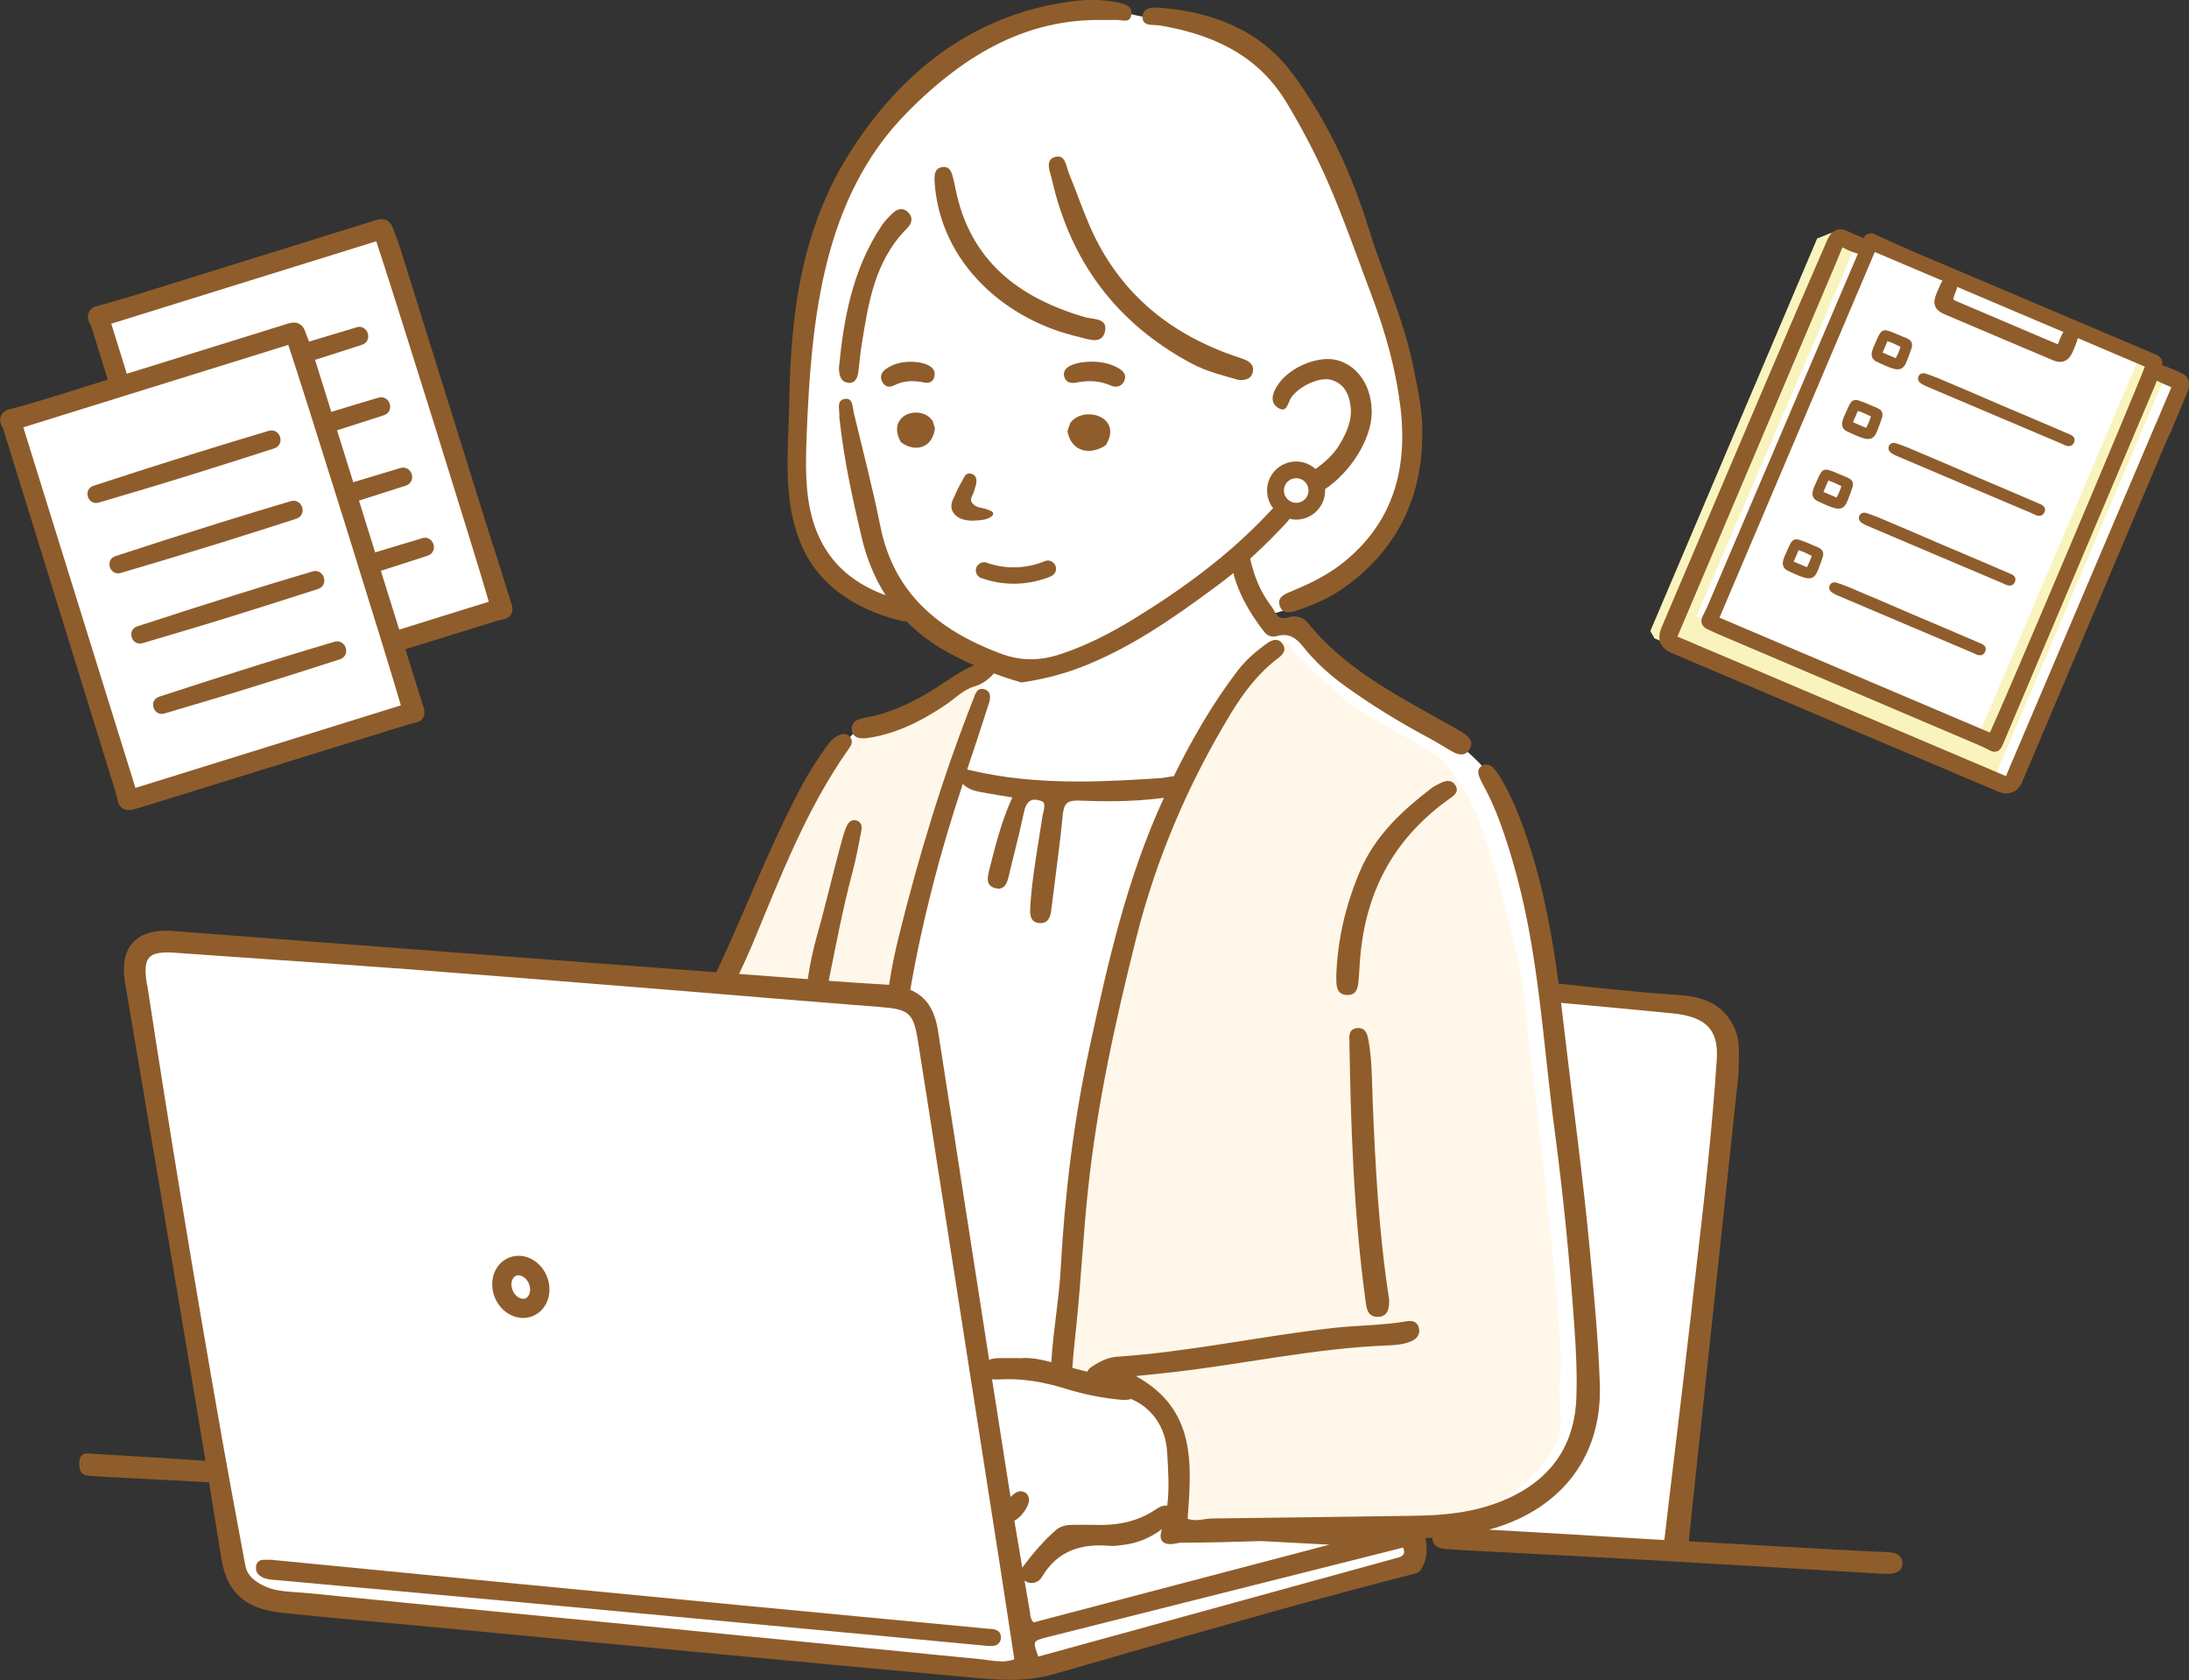 <?xml version="1.0" encoding="UTF-8"?>
<svg id="_レイヤー_2" data-name="レイヤー_2" xmlns="http://www.w3.org/2000/svg" width="195.39" height="150" viewBox="0 0 195.39 150">
  <rect x="0" y="0" width="195.39" height="150" fill="#333333" stroke="none"/>
  <defs>
    <style>
      .cls-1 {
        fill: #f9f4bd;
      }

      .cls-2 {
        fill: #fff;
      }

      .cls-3 {
        fill: #8f5d2b;
      }

      .cls-4 {
        fill: #fff7e9;
      }
    </style>
  </defs>
  <g id="_レイヤー_1-2" data-name="レイヤー_1">
    <g>
      <g>
        <g id="_女性" data-name="女性">
          <path id="_白" data-name="白" class="cls-2" d="M153.17,90.98c-1.4-1.36-3.54-1.29-3.65-1.32-.11-.04-11.41-1.29-11.41-1.29-.3-1.18-2.87-16.72-4.97-18.85-.36-.86-2.65-3.08-4.87-4.44-3.68-2.05-10.56-6.15-12.31-9.09,0,0-2.36-.17-2.43-.25-.02-.03-.22-.36-.47-.78,7.73-2.06,13.29-7.64,13.06-15.96,1.49-2.83-1.99-10.21-2.8-12.45-1.3-2.57-2.03-5.34-2.87-8.08-.92-2.69-2.39-5.11-3.57-7.69-.58-1.26-1.11-2.53-2.03-3.58-3.72-5-10.24-4.97-14.19-6.01-10.35-1.09-20.2,4.81-25.36,14.91-2.87,6.81-5.38,19.44-3.96,27.77-.98.43.43,3,.68,3.8,1.5,4.23,5.36,6.39,9.58,7.25,1,1.12,2.24,1.99,3.61,2.66.84.55,2.71.75,2.97,1.78-.02.35.4,0-1.12,1-1.52,1-2.73,1.83-4.73,2.8-2.68,1.78-4.93.57-6.7,2.94-3.91,4.58-8.53,16.62-11.23,21.49-12.27-.86-37.02-2.56-49.28-3.28,0,0-2.14-.41-2.73.55s-.48,2.07-.48,2.07l8.92,53.01s.1,2,1.87,2.73c14.89,2.09,52.22,5.07,65.21,6.32,4.11,1.15,35.2-8.9,38.25-9.4,0,0,.59.08.48-1.44-.1-1.53.01-1.83.01-1.83,0,0,2.92-.73,3.29,0,1.28,2.72,18.32,1.79,19.57,2.29l4.61-43.5s.47-2.79-.93-4.15Z"/>
          <g id="_カラー" data-name="カラー">
            <g>
              <path class="cls-4" d="M87.78,59.98s-2.3.56-3.3,1.54c-1.01.98-1.12,1.71-3.02,2.32s-6.55,2.58-6.55,2.58c0,0-1.29,1.37-2.02,3.37-.73,2-8.51,18.1-8.51,18.1,0,0,8.69-.32,9.07.13.38.45,1.16.08,3.49.45,2.33.37,3.21.84,3.21.84,0,0,4.89-18.91,4.83-19.14-.06-.22,2.8-7.78,2.8-7.78v-2.41Z"/>
              <path class="cls-4" d="M135.78,87.16c0-.16-1.89-8.66-3.5-13.17-1.6-4.51-3.61-6.07-4.09-6.58-.47-.52-6.49-3.47-8.39-5.18s-4.15-3.78-4.15-3.78l-.86-1.25c-.25.05-1.17-.08-1.47.47-.3.55-.33,1.35-.79,2.02-.45.67-3.06,2.95-4.81,6.53s-3.08,4.61-3.97,7.67c-.89,3.06-1.89,4.87-2.24,6.74-.35,1.87-3.36,14.15-4.26,18.56s-1.75,14.62-1.75,14.62c0,0-.58,6.39-.78,8.98,1.77.81,3.46,1.51,5.43,1.42,1.42-.07,2.33.6,3.04,1.83,1.74,2.98,1.71,6.92.41,10.11.53.1,1.11.04,1.65.12.71.1,1.42.19,2.12.29,1.98-.54,7.52.25,8.65,0,2.31-.52,11.84-.05,13.59-.73,1.75-.67,5.88-2.08,8.29-5.34,2.41-3.27.88-4.78,1.38-7.89.5-3.11-3.49-35.26-3.49-35.41Z"/>
            </g>
          </g>
          <g id="_アウトライン" data-name="アウトライン">
            <g>
              <path class="cls-3" d="M169.82,139.58c-.07-.9-.75-.99-1.47-1.02-1.52-.06-3.03-.14-4.54-.22-4.35-.24-8.7-.49-13.05-.74,0-.03,0-.07,0-.1,0-.04,0-.07,0-.11.1-.93.19-1.85.29-2.78.14-1.32.28-2.64.42-3.96.35-3.28.7-6.55,1.05-9.83.38-3.59.77-7.18,1.15-10.77.35-3.24.69-6.48,1.03-9.67l.48-4.52v-.02c0-.32.01-.64.02-.95.04-1.07.07-2.07-.35-3.05-.8-1.86-2.39-2.84-4.85-3-3.63-.24-7.31-.63-10.88-1.03-.55-4.11-1.27-8.19-2.55-12.16-.68-2.12-1.44-4.2-2.57-6.12-.2-.35-.44-.69-.71-.98-.27-.29-.63-.41-1-.19-.39.23-.4.6-.25.98.09.24.2.48.33.7,1.19,2.15,1.95,4.47,2.64,6.81,2.33,7.86,2.69,16.03,3.76,24.09.78,5.86,1.36,11.75,1.77,17.66.14,2.03.24,4.06.17,6.1-.16,5.14-3.12,8.22-7.81,9.72-2.15.69-4.42.87-6.68.9-5.98.09-11.96.17-17.95.24-.75,0-1.51.31-2.26.03.34-4.88.81-9.74-4.62-12.74,1.24-.13,2.23-.23,3.21-.34,6.38-.72,12.67-2.13,19.11-2.39.77-.03,1.56-.07,2.28-.39.47-.21.79-.59.67-1.15-.13-.6-.6-.71-1.12-.62-2.15.37-4.34.35-6.5.59-6.46.72-12.82,2.13-19.32,2.57-.81.05-1.56.42-2.25.88-.21.14-.35.29-.43.46-.44-.11-.88-.22-1.32-.34.09-1.48.28-2.95.42-4.43.37-3.8.57-7.62.97-11.42.8-7.61,2.44-15.07,4.3-22.49,1.8-7.17,4.67-13.85,8.49-20.14,1.13-1.85,2.44-3.57,4.19-4.89.45-.34.77-.73.39-1.27-.37-.53-.88-.39-1.33-.08-.98.69-1.89,1.46-2.62,2.4-2.27,2.96-4.12,6.17-5.76,9.5-.19.01-.39.05-.59.08-.18.03-.35.06-.51.08-2.23.15-4.83.31-7.4.31-3.73,0-6.81-.33-9.71-1.02-.08-.02-.16-.04-.23-.05.66-1.98,1.32-3.95,1.95-5.94.15-.46.2-1.1-.48-1.24-.6-.12-.74.43-.91.87-2.74,6.95-4.9,14.07-6.69,21.32-.35,1.41-.63,2.82-.84,4.21-.09,0-.18-.02-.28-.02-1.72-.09-3.48-.22-5.11-.34.66-3.25,1.27-6.51,2.13-9.72.32-1.22.55-2.46.79-3.7.07-.36,0-.76-.43-.89-.47-.14-.74.17-.91.56-.12.26-.21.54-.29.81-.82,2.92-1.48,5.88-2.3,8.78-.38,1.34-.66,2.68-.86,4.01-2.04-.15-4.09-.31-6.13-.46.41-.86.8-1.72,1.17-2.6,2.52-6.04,4.84-12.18,8.67-17.57.23-.32.33-.66.06-.99-.27-.32-.63-.32-.98-.16-.4.18-.72.48-.98.83-.9,1.22-1.71,2.49-2.42,3.83-2.84,5.35-4.97,11.04-7.55,16.51-6.96-.53-13.92-1.05-20.88-1.58-9.22-.7-18.45-1.4-27.67-2.11-.21-.02-.41-.02-.6-.02-1.35,0-2.36.38-2.99,1.13-.68.8-.89,1.98-.64,3.5.6,3.56,1.21,7.15,1.8,10.62l.02.15c.55,3.23,1.12,6.57,1.67,9.87.32,1.88.63,3.77.95,5.66.91,5.38,1.83,10.89,2.74,16.39-1.38-.09-2.77-.18-4.15-.27-2.13-.13-4.25-.26-6.38-.38-.4-.02-.75.18-.74.95,0,.76.36,1,.76,1.03.6.04,1.2.09,1.81.12,2.95.16,5.9.29,8.84.46.06,0,.12,0,.18.01.37,2.27.74,4.54,1.1,6.81.48,2.98,2.09,4.47,5.25,4.82,2.82.31,5.69.57,8.46.82,1.31.12,2.63.24,3.94.36,3.35.32,6.7.63,10.06.95,5.14.49,10.28.98,15.42,1.46,7.58.71,15.73,1.48,23.91,2.22,1.19.11,2.26.2,3.36.2h0c1.44,0,2.67-.16,3.86-.5,2.02-.58,4.05-1.16,6.07-1.74l.16-.05c8.48-2.44,17.25-4.95,25.95-7.17.21-.05.48-.14.6-.33.53-.8.67-1.76.43-2.86.21-.01.42-.02.63-.04-.01.72.55.97,1.21,1.01,1.01.07,2.02.13,3.03.18,4.95.26,9.89.51,14.84.79,7.1.4,14.19.83,21.29,1.25,1.03.05,1.63-.3,1.57-.96ZM100.04,124.96c.31.03.65.04.91-.07,1.84.77,3.1,2.49,3.23,4.75.09,1.59.21,3.2.01,4.79-.35-.09-.75.13-1.07.35-1.67,1.12-3.53,1.43-5.49,1.35-.61-.02-1.23,0-1.84,0-.55,0-1.1.09-1.52.45-1.11.96-2.05,2.08-2.93,3.24-.04.05-.06.09-.09.14-.24-1.39-.47-2.8-.71-4.21.56-.23,1.31-1.23,1.31-1.87-.02-.42-.26-.73-.77-.75-.25-.01-.58.21-.88.51-.11-.65-.21-1.3-.31-1.95-.45-2.84-.89-5.7-1.34-8.56.19.03.41.03.61.02,2.06-.13,4.04.23,6.01.84,1.58.49,3.2.82,4.86.97ZM85.87,70.16c.02-.06.04-.12.06-.18.44.45,1.02.62,1.54.72.63.12,1.28.22,1.96.34.3.05.61.1.93.15-.97,2.14-1.5,4.26-2.02,6.31l-.04.17c-.1.41-.23.91-.02,1.26.11.18.3.3.57.36.1.02.2.04.28.04.65,0,.8-.65.94-1.23.16-.69.33-1.38.5-2.05.29-1.16.58-2.36.83-3.54.16-.77.47-1.12.96-1.12.22,0,.47.07.77.2.15.32.07.62,0,.91-.03.11-.05.22-.07.32-.1.68-.21,1.36-.32,2.03-.33,2.06-.68,4.2-.79,6.33-.02.45.06.77.24.98.15.16.36.24.63.25.02,0,.03,0,.05,0,.72,0,.89-.58.96-1.14.11-.86.22-1.73.33-2.59.25-1.93.51-3.93.7-5.91.1-1,.39-1.3,1.27-1.3.05,0,.11,0,.17,0,.97.04,1.84.06,2.66.06h0c1.81,0,3.41-.1,4.91-.3,0,0,.01,0,.02,0-3.29,7.11-5,14.7-6.64,22.3-1.41,6.5-2.21,13.07-2.57,19.71-.15,2.8-.68,5.57-.84,8.37-.96-.26-1.88-.43-2.69-.36-.86,0-1.44-.01-2.02,0-.3,0-.6.05-.84.15-.87-5.59-1.74-11.17-2.59-16.64l-.02-.16c-.65-4.19-1.3-8.37-1.95-12.56-.3-1.92-1.07-3.09-2.48-3.67,1.07-6.18,2.65-12.24,4.63-18.2ZM89.32,148.31c-.43,0-.86-.06-1.28-.12-.21-.03-.43-.06-.65-.08-6.51-.63-13.06-1.28-19.39-1.91l-.43-.04c-3.76-.37-7.52-.75-11.29-1.12-3.71-.36-7.42-.72-11.13-1.08-5.79-.56-11.77-1.14-17.73-1.74-.3-.03-.61-.05-.93-.07-1.08-.07-2.19-.14-3.19-.7-.86-.48-1.28-1-1.41-1.72-.14-.76-.48-2.59-.48-2.59-.51-2.75-1.04-5.6-1.54-8.42-2.57-14.6-4.76-27.88-6.7-40.61,0-.06-.02-.12-.04-.19-.01-.05-.02-.09-.03-.14-.19-1.21-.13-1.89.21-2.28.28-.32.78-.47,1.62-.47.22,0,.46,0,.74.03,3.17.23,6.39.45,9.52.67h.12c3.66.26,7.44.52,11.15.8,6.35.48,12.8,1,19.04,1.5,1.86.15,3.72.3,5.58.45,2,.16,4,.33,6,.49l.56.05c3.58.29,7.29.6,10.93.88,2.58.2,2.96.53,3.36,3.01.55,3.43,1.09,6.93,1.62,10.31v.03c.24,1.55.48,3.09.73,4.64l1.74,11.16c1.12,7.19,2.25,14.39,3.37,21.58.27,1.73.53,3.46.8,5.22l.35,2.29c-.38.13-.78.19-1.22.19ZM91.96,144.12v-.05c-.17-.99-.34-1.98-.51-2.97.16.13.37.22.6.22.29,0,.69-.09.96-.55,1.41-2.39,3.58-2.99,6.14-2.76.34.03.69-.05,1.03-.08,1.33-.14,2.5-.64,3.54-1.42,0,.02-.01.05-.02.07-.34.98.16,1.43,1.23,1.22.18-.03.36-.08.54-.08,2.38,0,4.75-.07,7.12-.14l6.07.32-26.41,6.94c-.22-.25-.26-.47-.3-.71ZM125.29,138.73c-.06.14-.23.25-.52.33-8.48,2.33-16.97,4.67-25.47,7.01l-6.62,1.82c-.26-.69-.38-1.08-.28-1.28.09-.18.4-.28,1.03-.44,8.18-2.06,16.36-4.12,24.55-6.18l7.26-1.83c.1.25.12.43.06.56ZM139.89,136.96c-2.33-.14-4.66-.27-6.99-.4,5.83-1.57,10.14-5.95,9.9-13-.13-3.93-.51-7.83-.87-11.72-.6-6.55-1.51-13.08-2.27-19.62-.1-.9-.21-1.79-.32-2.69,3.24.3,6.6.6,9.89.93,3.06.3,4.18,1.46,4.01,4.11-.42,6.43-1.17,12.95-1.9,19.24-.14,1.23-.28,2.46-.42,3.69-.48,4.22-.99,8.5-1.49,12.65-.29,2.44-.59,4.89-.87,7.33h0c-.26-.01-.53-.03-.79-.04-2.62-.15-5.25-.32-7.87-.48Z"/>
              <path class="cls-3" d="M88.34,145.42l-1.86-.18c-6.1-.57-13.02-1.23-19.73-1.87-6.38-.61-13.03-1.25-18.89-1.82l-1.17-.11c-4.6-.45-9.2-.9-13.85-1.35l-8.42-.82c-.06-.02-.14-.02-.27-.02-.05,0-.11,0-.16,0-.04,0-.09,0-.13,0-.03,0-.12,0-.12,0-.04,0-.08,0-.13,0-.2,0-.71,0-.76.65-.04.5.27.85.91,1.04.18.05.37.07.54.09h.05c2.78.26,5.57.51,8.35.76l.27.02c5.31.48,10.79.98,16.19,1.48,7.25.67,14.52,1.35,21.56,2.01l6.97.65c1.23.11,2.45.23,3.68.35l.42.04c2.13.2,4.26.4,6.39.6.1,0,.19.01.27.01.7,0,.87-.4.89-.73.04-.72-.61-.78-1-.82Z"/>
              <path class="cls-3" d="M45.56,117.38c.37.19.75.28,1.13.28.31,0,.61-.06.89-.18.64-.27,1.12-.81,1.34-1.52.2-.65.16-1.38-.12-2.05-.28-.67-.77-1.21-1.38-1.52-.37-.19-.75-.28-1.13-.28-.31,0-.6.06-.89.18-.64.27-1.12.81-1.34,1.52-.2.65-.16,1.38.12,2.05.28.67.77,1.21,1.38,1.52ZM45.7,114.33c.07-.21.2-.37.36-.44.07-.03.14-.04.22-.04.11,0,.23.03.35.09.25.13.46.36.58.66.12.3.15.61.06.87-.07.21-.2.37-.36.44-.07.03-.14.04-.22.04-.11,0-.23-.03-.35-.09-.25-.13-.46-.36-.58-.66-.12-.3-.15-.61-.06-.87Z"/>
              <path class="cls-3" d="M113.99,56.78c1.01-.28,1.67.13,2.3.92,1.05,1.33,2.31,2.48,3.68,3.48,2.39,1.73,4.91,3.28,7.52,4.67.73.39,1.43.85,2.15,1.25.54.3,1.14.44,1.52-.19.43-.7-.04-1.14-.59-1.5-.27-.17-.56-.33-.84-.49-4.66-2.65-9.52-5.01-13-9.32-.45-.56-1.12-.69-1.78-.48-.57.18-.88,0-1.14-.47-.19-.34-.43-.66-.66-.99-.96-1.39-1.42-2.96-1.73-4.59-.05.05-.11.1-.17.15-.41.46-.85.89-1.31,1.29.42,2.17,1.5,4.09,2.89,5.88.29.38.69.52,1.16.39Z"/>
              <path class="cls-3" d="M77.25,65.91c2.55-.32,4.92-1.47,7.15-2.98.83-.56,1.56-1.34,2.53-1.63,1.18-.35,1.85-1.17,2.46-2.06-.53-.21-1.06-.42-1.59-.66-.25.35-.53.68-.93.85-1.18.49-2.18,1.25-3.24,1.93-1.64,1.05-3.37,1.94-5.26,2.46-.55.15-1.13.21-1.68.39-.49.16-.77.56-.63,1.1.13.5.54.63,1.18.6Z"/>
              <path class="cls-3" d="M129.23,71.42s.09-.07.15-.11c.28-.19.59-.41.65-.72.03-.17-.02-.35-.15-.53-.16-.23-.37-.34-.63-.34-.32,0-.65.17-.95.33-.18.09-.39.2-.57.35-2.36,1.81-4.96,4.1-6.35,7.4-1.3,3.08-1.98,6.1-2.1,9.22v.13c0,.1,0,.19,0,.29.01.58.03,1.37.97,1.39h.03c.81,0,.93-.65.98-1.26.05-.54.08-.98.1-1.38.37-6.36,2.94-11.19,7.85-14.76Z"/>
              <path class="cls-3" d="M122.17,92.97c-.09-.5-.21-1.19-.9-1.19-.04,0-.09,0-.13,0-.74.09-.72.67-.69,1.19,0,.06,0,.13,0,.19.12,6.96.35,15.04,1.44,22.99.09.66.19,1.41,1.04,1.41.04,0,.09,0,.14,0,.9-.08.92-.88.93-1.52-.95-6.04-1.25-12.27-1.47-17.64-.02-.4-.03-.8-.04-1.2-.04-1.39-.08-2.82-.32-4.22Z"/>
            </g>
            <g>
              <path class="cls-3" d="M80.9,55.47c-.2,0-.43-.03-.69-.1-4.12-1.07-7.06-3.26-8.5-6.32-1.62-3.44-1.47-7.23-1.33-10.9.03-.75.06-1.52.07-2.28.14-7.44.91-15.33,5.61-22.57,4.98-7.68,11.57-12.11,19.59-13.18.62-.08,1.23-.13,1.82-.13.83,0,1.63.08,2.4.25.62.13,1.19.35,1.12,1.02-.05.51-.32.58-.58.58-.11,0-.23-.01-.35-.03-.12-.01-.24-.03-.35-.03-.02,0-.03,0-.05,0-.17,0-.34,0-.51,0-.14,0-.27,0-.41,0-.14,0-.27,0-.41,0-.08,0-.15,0-.23,0-6.13,0-11.58,2.63-17.15,8.28-7.5,7.6-8.54,18.42-8.95,28.84-.14,3.65-.13,6.9,1.47,9.75,1.39,2.46,3.66,4.05,7.16,5,.11.03.23.05.35.08.35.07.72.14.88.39.09.14.11.34.06.59-.11.51-.46.77-1.02.77h0Z"/>
              <path class="cls-3" d="M114.98,54.66c-.38,0-.62-.19-.75-.58-.22-.69.3-.98.85-1.21,1.7-.71,3.35-1.46,4.85-2.67,4.12-3.33,5.78-7.85,5.08-13.79-.38-3.21-1.24-6.52-2.71-10.39-.34-.89-.68-1.81-1-2.69-1.23-3.32-2.49-6.74-4.13-9.96-.76-1.49-1.51-2.86-2.31-4.18-2.27-3.79-5.86-5.99-11.28-6.91-.15-.03-.31-.03-.48-.04-.38-.01-.77-.03-.97-.25-.11-.12-.16-.3-.14-.54.04-.53.41-.78,1.17-.78.18,0,.36.01.53.03,5.32.47,9.17,2.43,11.77,5.99,2.89,3.96,5.09,8.45,6.72,13.74.47,1.52,1.02,3.03,1.56,4.5.91,2.5,1.86,5.08,2.4,7.74l.09.46c.39,1.89.79,3.85.72,5.84-.06,5.77-2.46,10.34-7.13,13.6-1.1.77-2.47,1.41-4.18,1.97-.26.09-.47.12-.65.12Z"/>
              <g>
                <path class="cls-3" d="M122.44,36.83c.02-2.28-1.18-4.13-3.02-4.66-1.68-.48-4.29.57-5.36,2.19-.44.66-.77,1.5-.02,2.02.85.59.91-.46,1.22-.9.74-1.04,2.59-1.88,3.6-1.56,1.11.35,1.55,1.24,1.69,2.32.16,1.25-.32,2.33-.94,3.38-.56.95-1.33,1.64-2.19,2.25-.46-.41-1.06-.67-1.73-.67-1.43,0-2.59,1.16-2.59,2.59,0,.6.2,1.14.54,1.58-.01.01-.03.03-.04.04-.16.15-.31.32-.46.48-3.53,3.74-7.65,6.74-12.01,9.41-2.03,1.24-4.17,2.34-6.47,3.1-1.85.61-3.55.63-5.42-.08-5.44-2.06-9.45-5.32-10.66-11.34-.68-3.38-1.55-6.73-2.36-10.08-.12-.5-.07-1.41-.81-1.29-.8.13-.44,1-.49,1.58-.01.13.02.26.04.4.38,3.48,1.13,6.89,1.93,10.3,1.08,4.64,3.6,8.1,7.79,10.39,2.11,1.15,4.32,2.03,6.5,2.65,1.84-.28,3.47-.68,5.06-1.27,4.63-1.74,8.61-4.56,12.53-7.47,2.21-1.64,4.21-3.53,6.08-5.55.09-.1.18-.21.26-.32.19.04.38.07.58.07,1.43,0,2.59-1.16,2.59-2.59,0-.05,0-.09,0-.14,2.23-1.47,4.14-4.43,4.16-6.82ZM115.7,44.89c-.6,0-1.1-.49-1.1-1.1s.49-1.1,1.1-1.1,1.1.49,1.1,1.1-.49,1.1-1.1,1.1Z"/>
                <path class="cls-3" d="M86.99,43.65c.2-.46.22-.87.06-1.12-.12-.18-.34-.28-.58-.26-.24.03-.33.19-.41.33l-.31.56c-.09.16-.17.31-.25.47-.06.13-.12.26-.18.39-.05.11-.1.22-.16.36-.11.22-.22.46-.24.72-.03.37.15.74.49,1,.37.29.87.36,1.22.38.23.01.46,0,.69-.03h.07c.06-.01.12-.02.18-.02.28-.03.49-.09.67-.17.33-.15.47-.33.39-.5-.05-.09-.18-.15-.31-.21h-.03c-.14-.07-.28-.11-.39-.14-.09-.02-.18-.04-.27-.06-.12-.02-.23-.04-.33-.08-.18-.06-.34-.16-.46-.29-.09-.1-.14-.19-.16-.29-.03-.16.05-.34.13-.5.08-.17.15-.36.21-.56Z"/>
                <path class="cls-3" d="M97.19,36.99c-.69,0-1.31.28-1.64.75l-.02.03-.24.68v.07c.2,1.08.9,1.73,1.89,1.73h0c.49,0,1.02-.17,1.48-.48l.05-.04.03-.05c.53-.88.38-1.49.17-1.85-.31-.52-.97-.84-1.72-.84Z"/>
                <path class="cls-3" d="M83.22,37.55c-.3-.45-.84-.72-1.46-.72-.67,0-1.25.31-1.52.81-.19.35-.32.94.15,1.79l.03.05.05.03c.41.3.87.46,1.31.46h0c.88,0,1.5-.62,1.67-1.67v-.07s-.2-.66-.2-.66l-.02-.03Z"/>
                <path class="cls-3" d="M100.35,34c.22-.46-.02-.83-.43-1.08-.74-.45-1.57-.66-2.71-.63-.4.03-1.06.06-1.66.35-.44.21-.7.56-.54,1.04.15.45.57.57,1.01.48,1.08-.21,2.11-.2,3.13.26.5.22.97.08,1.21-.42Z"/>
                <path class="cls-3" d="M78.71,34c.21.5.62.64,1.06.42.89-.46,1.8-.47,2.74-.27.38.08.75-.03.88-.48.14-.48-.09-.83-.47-1.03-.52-.28-1.1-.32-1.45-.34-1-.03-1.73.18-2.38.63-.36.25-.57.62-.38,1.08Z"/>
                <path class="cls-3" d="M87.64,51.62c1.03.37,2.16.54,3.28.48,1-.05,1.97-.27,2.87-.64.37-.16.56-.55.44-.91-.1-.3-.41-.52-.73-.51-.08,0-.15.02-.22.05-.78.32-1.6.51-2.44.55-.96.05-1.91-.09-2.81-.42-.08-.03-.16-.04-.24-.03-.31.02-.61.27-.67.58-.08.37.12.72.51.86Z"/>
                <path class="cls-3" d="M106.38,32.46c1.38.74,2.89,1.08,4.17,1.46.7.04,1.1-.12,1.25-.62.18-.57-.12-.94-.61-1.16-.36-.16-.75-.27-1.12-.4-5.88-2.06-10.27-5.77-12.79-11.54-.67-1.54-1.21-3.13-1.85-4.68-.27-.64-.31-1.8-1.28-1.5-.91.28-.42,1.3-.26,1.99,1.67,7.37,5.8,12.88,12.49,16.45Z"/>
                <path class="cls-3" d="M96.4,30.11c.78.17,2,.69,2.24-.56.22-1.19-1.08-1.02-1.82-1.24-5.94-1.74-10.27-5.08-11.54-11.49-.05-.26-.1-.52-.17-.78-.14-.56-.27-1.25-1.03-1.12-.73.13-.67.82-.66,1.31.48,7.3,6.43,12.43,12.99,13.87Z"/>
                <path class="cls-3" d="M75.68,34.18s.08,0,.12,0h0c.61,0,.76-.55.82-1.03.04-.31.07-.62.11-.94.05-.47.1-.96.18-1.43l.02-.11c.58-3.66,1.18-7.44,4.03-10.28.48-.48.53-.99.13-1.41-.2-.21-.42-.31-.65-.31-.27,0-.56.15-.85.44-.31.31-.63.64-.88,1.01-2.67,4-3.42,8.49-3.83,12.76.03.58.13,1.21.81,1.28Z"/>
              </g>
            </g>
          </g>
        </g>
        <g id="_アイコン" data-name="アイコン">
          <g id="_書類" data-name="書類">
            <polygon class="cls-2" points="34.33 20.38 8.64 28.37 10.35 33.85 .61 36.88 11.32 71.29 37.01 63.3 35.3 57.82 45.04 54.79 34.33 20.38"/>
            <g>
              <g>
                <path class="cls-3" d="M31.83,29.22c-1.62.48-3.27.98-4.95,1.49.19.54.35,1.1.53,1.64,1.66-.52,3.3-1.05,4.9-1.57.5-.16.64-.64.52-1.02s-.5-.69-1-.55Z"/>
                <path class="cls-3" d="M33.78,35.5c-1.68.5-3.41,1.02-5.15,1.56.18.55.36,1.1.54,1.64,1.73-.54,3.44-1.09,5.1-1.63.5-.16.64-.64.52-1.02s-.5-.69-1-.55Z"/>
                <path class="cls-3" d="M35.74,41.78c-1.64.49-3.33,1-5.03,1.52.18.55.36,1.09.54,1.64,1.69-.53,3.36-1.07,4.98-1.59.5-.16.64-.64.52-1.02s-.5-.69-1-.55Z"/>
                <path class="cls-3" d="M37.69,48.05c-1.63.48-3.3.99-4.98,1.5.17.55.34,1.1.51,1.65,1.68-.53,3.34-1.06,4.95-1.59.5-.16.64-.64.52-1.02s-.5-.69-1-.55Z"/>
              </g>
              <g>
                <path class="cls-3" d="M8.81,44.87c3.15-.92,6.23-1.85,9.16-2.77h0c2.21-.69,4.4-1.39,6.51-2.07.5-.16.64-.64.52-1.02s-.5-.69-1-.55c-2.13.63-4.32,1.3-6.54,1.99-2.93.91-6,1.9-9.12,2.92-.48.16-.61.61-.49.98s.48.66.96.52Z"/>
                <path class="cls-3" d="M25.96,44.74c-2.13.63-4.33,1.3-6.54,1.99-2.93.91-6,1.9-9.12,2.92-.48.16-.61.61-.49.98s.48.66.96.52c3.15-.92,6.24-1.86,9.17-2.77h0c2.21-.69,4.4-1.39,6.51-2.07.5-.16.64-.64.52-1.02s-.5-.69-1-.55Z"/>
                <path class="cls-3" d="M27.91,51.01c-2.13.63-4.33,1.3-6.54,1.99-2.93.91-6,1.9-9.12,2.92-.48.16-.61.61-.49.98s.48.66.96.52c3.15-.92,6.23-1.85,9.16-2.77h0c2.21-.69,4.4-1.39,6.51-2.07.5-.16.64-.64.52-1.02s-.5-.69-1-.55Z"/>
                <path class="cls-3" d="M29.86,57.29c-2.13.63-4.33,1.3-6.54,1.99-2.93.91-6,1.9-9.12,2.92-.48.16-.61.61-.49.98s.48.66.96.52c3.15-.92,6.23-1.85,9.16-2.77h0c2.21-.69,4.4-1.39,6.51-2.07.5-.16.64-.64.52-1.02s-.5-.69-1-.55Z"/>
              </g>
              <path class="cls-3" d="M44.01,48.73c-2.77-8.89-5.54-17.79-8.32-26.68-.11-.37-.25-.73-.39-1.08-.08-.21-.17-.43-.24-.64-.23-.64-.76-.9-1.42-.7l-.37.11-16.48,5.13c-.53.17-1.07.33-1.6.5l-.16.05c-.6.19-1.2.38-1.79.56-1.36.42-2.98.92-4.65,1.36h-.05c-.32.11-.55.34-.65.63-.1.31-.04.66.17.95.03.04.06.15.09.24l.02.07c.56,1.8,1.12,3.61,1.68,5.41.07-.04.15-.07.22-.1.36-.17.74-.3,1.12-.42.11-.03.22-.07.33-.1l-1.59-5.12,23.65-7.36c1.22,3.57,9,28.48,10.05,32.18l-8.52,2.65c.13.45.25.9.41,1.35.05.14.1.27.15.4,3.58-1.11,6.82-2.12,8.32-2.58.31-.1.63-.18.95-.25.04,0,.08-.02.12-.03.52-.16.77-.6.65-1.15-.02-.1-.05-.18-.08-.27l-1.6-5.12Z"/>
              <path class="cls-3" d="M36.18,57.96c-2.77-8.89-5.54-17.79-8.32-26.68-.11-.37-.25-.73-.39-1.08-.08-.21-.17-.43-.24-.64-.23-.64-.76-.9-1.42-.7l-.37.11-16.48,5.13c-.53.17-1.07.33-1.6.5l-.16.05c-.6.19-1.2.38-1.79.56-1.36.42-2.98.92-4.65,1.36h-.05c-.32.11-.55.34-.65.63-.1.31-.04.66.17.95.03.04.06.15.09.24l.02.07c3.29,10.64,6.59,21.27,9.87,31.91.12.39.21.75.29,1.09.07.33.23.58.46.72.24.15.52.18.85.1.45-.11.89-.24,1.3-.37,0,0,18.71-5.8,23.03-7.14.31-.1.63-.18.95-.25.04,0,.08-.02.12-.03.52-.16.76-.6.65-1.15-.02-.1-.05-.18-.08-.27l-1.6-5.12ZM35.78,62.97l-23.69,7.37L2.08,38.15l23.65-7.36c1.22,3.57,9,28.48,10.05,32.18Z"/>
            </g>
          </g>
        </g>
      </g>
      <g id="_カルテ" data-name="カルテ">
        <polygon id="_白-2" data-name="白" class="cls-2" points="166.82 22.09 164.01 21.08 148.95 56.76 149.26 57.72 178.34 69.81 179.7 69.79 194.83 34.17 192 32.97 192.04 32.42 166.97 21.77 166.82 22.09"/>
        <path class="cls-1" d="M190.72,32.43l-14.14,33.28-25.15-10.69,14.27-33.27-2.25-.96c-.42.17-.83.33-1.25.5l-14.89,35.05.37.65,29.18,12.4,1.31-.29,15.12-35.59-2.56-1.09Z"/>
        <g>
          <path class="cls-3" d="M184.78,38.79s-.1-.04-.15-.06c-.04-.01-.08-.03-.12-.05h0c-1.07-.46-2.15-.92-3.22-1.38l-2.69-1.14h0s-2.97-1.28-2.97-1.28c-.87-.37-1.75-.74-2.62-1.11-.33-.14-.66-.26-.99-.37l-.12-.04c-.28-.1-.54-.01-.65.23-.11.23-.02.49.23.65.17.11.34.2.52.27,2.17.93,4.35,1.85,6.52,2.77,1.85.78,3.69,1.57,5.55,2.35.03.01.07.03.1.05.04.02.08.04.12.06.16.07.36.13.55.06.13-.05.22-.15.29-.3.09-.22.1-.51-.36-.71Z"/>
          <path class="cls-3" d="M170.23,30.21l-.04-.02c-.1-.04-.2-.08-.3-.12-.09-.04-.17-.08-.26-.11s-.17-.08-.28-.12h0c-1.33-.56-1.39-.54-1.93.72-.03.07-.06.15-.1.22-.07.16-.15.33-.2.51-.18.59.1.86.37.99.26.13.52.25.78.36.23.1.43.18.63.24.67.22,1.02.06,1.28-.59.17-.42.33-.86.44-1.19.14-.41,0-.72-.39-.88ZM169.22,31.98l-1.18-.5.43-1.02c.18.06.37.12.56.21.18.08.37.17.61.29-.1.36-.25.68-.43,1.02Z"/>
          <path class="cls-3" d="M182.14,45.01s-.1-.04-.15-.06c-.04-.01-.08-.03-.12-.05h0c-1.07-.46-2.15-.92-3.22-1.38l-2.69-1.14h0s-2.97-1.28-2.97-1.28c-.87-.37-1.75-.74-2.62-1.11-.33-.14-.66-.26-.99-.37l-.12-.04c-.28-.1-.54-.01-.65.23-.11.23-.02.49.23.65.17.11.34.2.52.27,2.17.93,4.35,1.85,6.52,2.77,1.85.78,3.69,1.57,5.55,2.35.03.01.07.03.1.05.04.02.08.04.12.06.16.07.36.13.55.06.13-.05.22-.15.29-.3.09-.22.1-.51-.36-.71Z"/>
          <path class="cls-3" d="M167.59,36.43l-.04-.02c-.1-.04-.2-.08-.3-.12-.09-.04-.17-.08-.26-.11s-.17-.08-.28-.12h0c-1.33-.56-1.39-.54-1.93.72-.03.07-.06.15-.1.22-.07.16-.15.33-.2.51-.18.59.1.86.37.99.26.13.52.25.78.36.23.1.43.18.63.24.67.22,1.02.06,1.28-.59.17-.42.33-.86.44-1.19.14-.41,0-.72-.39-.88ZM166.58,38.2l-1.18-.5.43-1.02c.18.06.37.12.56.21.18.08.37.17.61.29-.1.36-.25.68-.43,1.02Z"/>
          <path class="cls-3" d="M179.5,51.24s-.1-.04-.15-.06c-.04-.01-.08-.03-.12-.05h0c-1.07-.46-2.15-.92-3.22-1.38l-2.69-1.14h0s-2.97-1.28-2.97-1.28c-.87-.37-1.75-.74-2.62-1.11-.33-.14-.66-.26-.99-.37l-.12-.04c-.28-.1-.54-.01-.65.23-.11.23-.02.49.23.65.17.11.34.2.52.27,2.17.93,4.35,1.85,6.52,2.77,1.85.78,3.69,1.57,5.55,2.35.03.01.07.03.1.05.04.02.08.04.12.06.16.07.36.13.55.06.13-.05.22-.15.29-.3.09-.22.1-.51-.36-.71Z"/>
          <path class="cls-3" d="M164.95,42.65l-.04-.02c-.1-.04-.2-.08-.3-.12-.09-.04-.17-.08-.26-.11s-.17-.08-.28-.12h0c-1.33-.56-1.39-.54-1.93.72-.03.07-.06.15-.1.22-.07.16-.15.33-.2.51-.18.59.1.86.37.99.26.13.52.25.78.36.23.1.43.18.63.24.67.22,1.02.06,1.28-.59.17-.42.33-.86.44-1.19.14-.41,0-.72-.39-.88ZM163.94,44.42l-1.18-.5.43-1.02c.18.06.37.12.56.21.18.08.37.17.61.29-.1.36-.25.68-.43,1.02Z"/>
          <path class="cls-3" d="M176.85,57.46s-.1-.04-.15-.06c-.04-.01-.08-.03-.12-.05h0c-1.07-.46-2.15-.92-3.22-1.38l-2.69-1.14h0s-2.97-1.28-2.97-1.28c-.87-.37-1.75-.74-2.62-1.11-.33-.14-.66-.26-.99-.37l-.12-.04c-.28-.1-.54-.01-.65.23-.11.23-.02.49.23.65.17.11.34.2.52.27,2.17.93,4.35,1.85,6.52,2.77,1.85.78,3.69,1.57,5.55,2.35.03.01.07.03.1.05.04.02.08.04.12.06.16.07.36.13.55.06.13-.05.22-.15.29-.3.09-.22.1-.51-.36-.71Z"/>
          <path class="cls-3" d="M162.3,48.87l-.04-.02c-.1-.04-.2-.08-.3-.12-.09-.04-.17-.08-.26-.11s-.17-.08-.28-.12h0c-1.33-.56-1.39-.54-1.93.72-.03.07-.06.15-.1.22-.07.16-.15.33-.2.51-.18.59.1.86.37.99.26.13.52.25.78.36.23.1.43.18.63.24.67.22,1.02.06,1.28-.59.17-.42.33-.86.44-1.19.14-.41,0-.72-.39-.88ZM161.29,50.64l-1.18-.5.43-1.02c.18.06.37.12.56.21.18.08.37.17.61.29-.1.36-.25.68-.43,1.02Z"/>
          <path class="cls-3" d="M193.6,38.95c.48-1.13.99-2.36,1.63-3.89.38-.91.06-1.47-.37-1.68-.24-.12-.5-.24-.81-.37-.27-.12-.55-.23-.82-.33h-.02c-.08-.04-.15-.06-.22-.06.09-.44-.11-.78-.58-.98l-.06-.02s-.29-.13-.32-.14l-16.49-7c-.59-.25-1.18-.5-1.77-.75-.6-.25-1.2-.5-1.8-.76-1.37-.58-2.98-1.28-4.61-2.05-.01,0-.03-.01-.04-.02-.24-.1-.5-.09-.71.04-.13.08-.22.19-.29.33-.06-.04-.13-.08-.21-.11l-.09-.04c-.1-.04-.2-.08-.31-.13-.1-.04-.2-.08-.29-.12-.14-.06-.24-.11-.34-.16-.07-.04-.15-.07-.22-.1-1.06-.45-1.53.29-1.79.89-3.61,8.28-7.19,16.74-10.67,24.91-1.36,3.2-2.72,6.41-4.09,9.61-.22.52-.25.98-.1,1.37.16.39.5.7,1.03.92,5.53,2.35,11.06,4.7,16.59,7.05,4.16,1.77,8.32,3.53,12.49,5.3.47.2.92.22,1.3.07.39-.15.7-.48.89-.94,4.35-10.28,8.7-20.56,13.05-30.84ZM184.18,29.65c-.06.07-.11.15-.15.25-.11.25-.22.5-.33.79l-.02.05-8.67-3.69c-.3-.13-.62-.26-.66-.32-.02-.09.11-.41.23-.73l.04-.09c.04-.11.06-.21.07-.3l9.51,4.04ZM167.35,22.5l6.05,2.57c-.07.08-.13.17-.18.28-.13.3-.26.61-.39.91-.36.86-.13,1.43.73,1.79,2.12.91,4.25,1.81,6.38,2.71l.58.25c.33.14.67.28,1,.42.33.14.67.28,1,.42.26.11.53.22.8.34.61.26,1.18.09,1.5-.43.21-.34.35-.71.48-1.07.03-.09.07-.18.1-.27.03-.08.05-.16.06-.24l5.99,2.55c-1.04,2.75-12.54,29.91-13.83,32.67l-24.14-10.26,13.87-32.66ZM192.45,37.78c-4.44,10.43-8.87,20.86-13.31,31.29-.02.05-.04.11-.06.17,0,.02-.01.04-.02.05l-29.33-12.46,13.74-32.38c.3-.71.62-1.45.91-2.19.04-.1.07-.15.09-.17.01,0,.03,0,.04.02.02.01.05.02.08.04.13.07.27.14.43.21.17.07.34.14.53.2.07.03.17.06.29.08-4.44,10.42-8.89,20.84-13.33,31.25-.17.39-.34.75-.51,1.08-.13.25-.17.48-.1.69.07.21.23.38.48.5.43.21.86.4,1.26.57l10.07,4.29c4.32,1.84,8.64,3.68,12.96,5.52.32.14.63.29.94.45.03.02.07.03.1.05.4.17.76.04.97-.37.04-.08.08-.17.11-.24l2.17-5.13c3.78-8.9,7.55-17.8,11.32-26.71.09-.2.16-.41.24-.61.03.02.05.04.08.05.21.11.42.2.61.28l.38.16s.15.06.22.1c-.03.08-.08.21-.13.33l-1.22,2.87Z"/>
        </g>
      </g>
    </g>
  </g>
</svg>